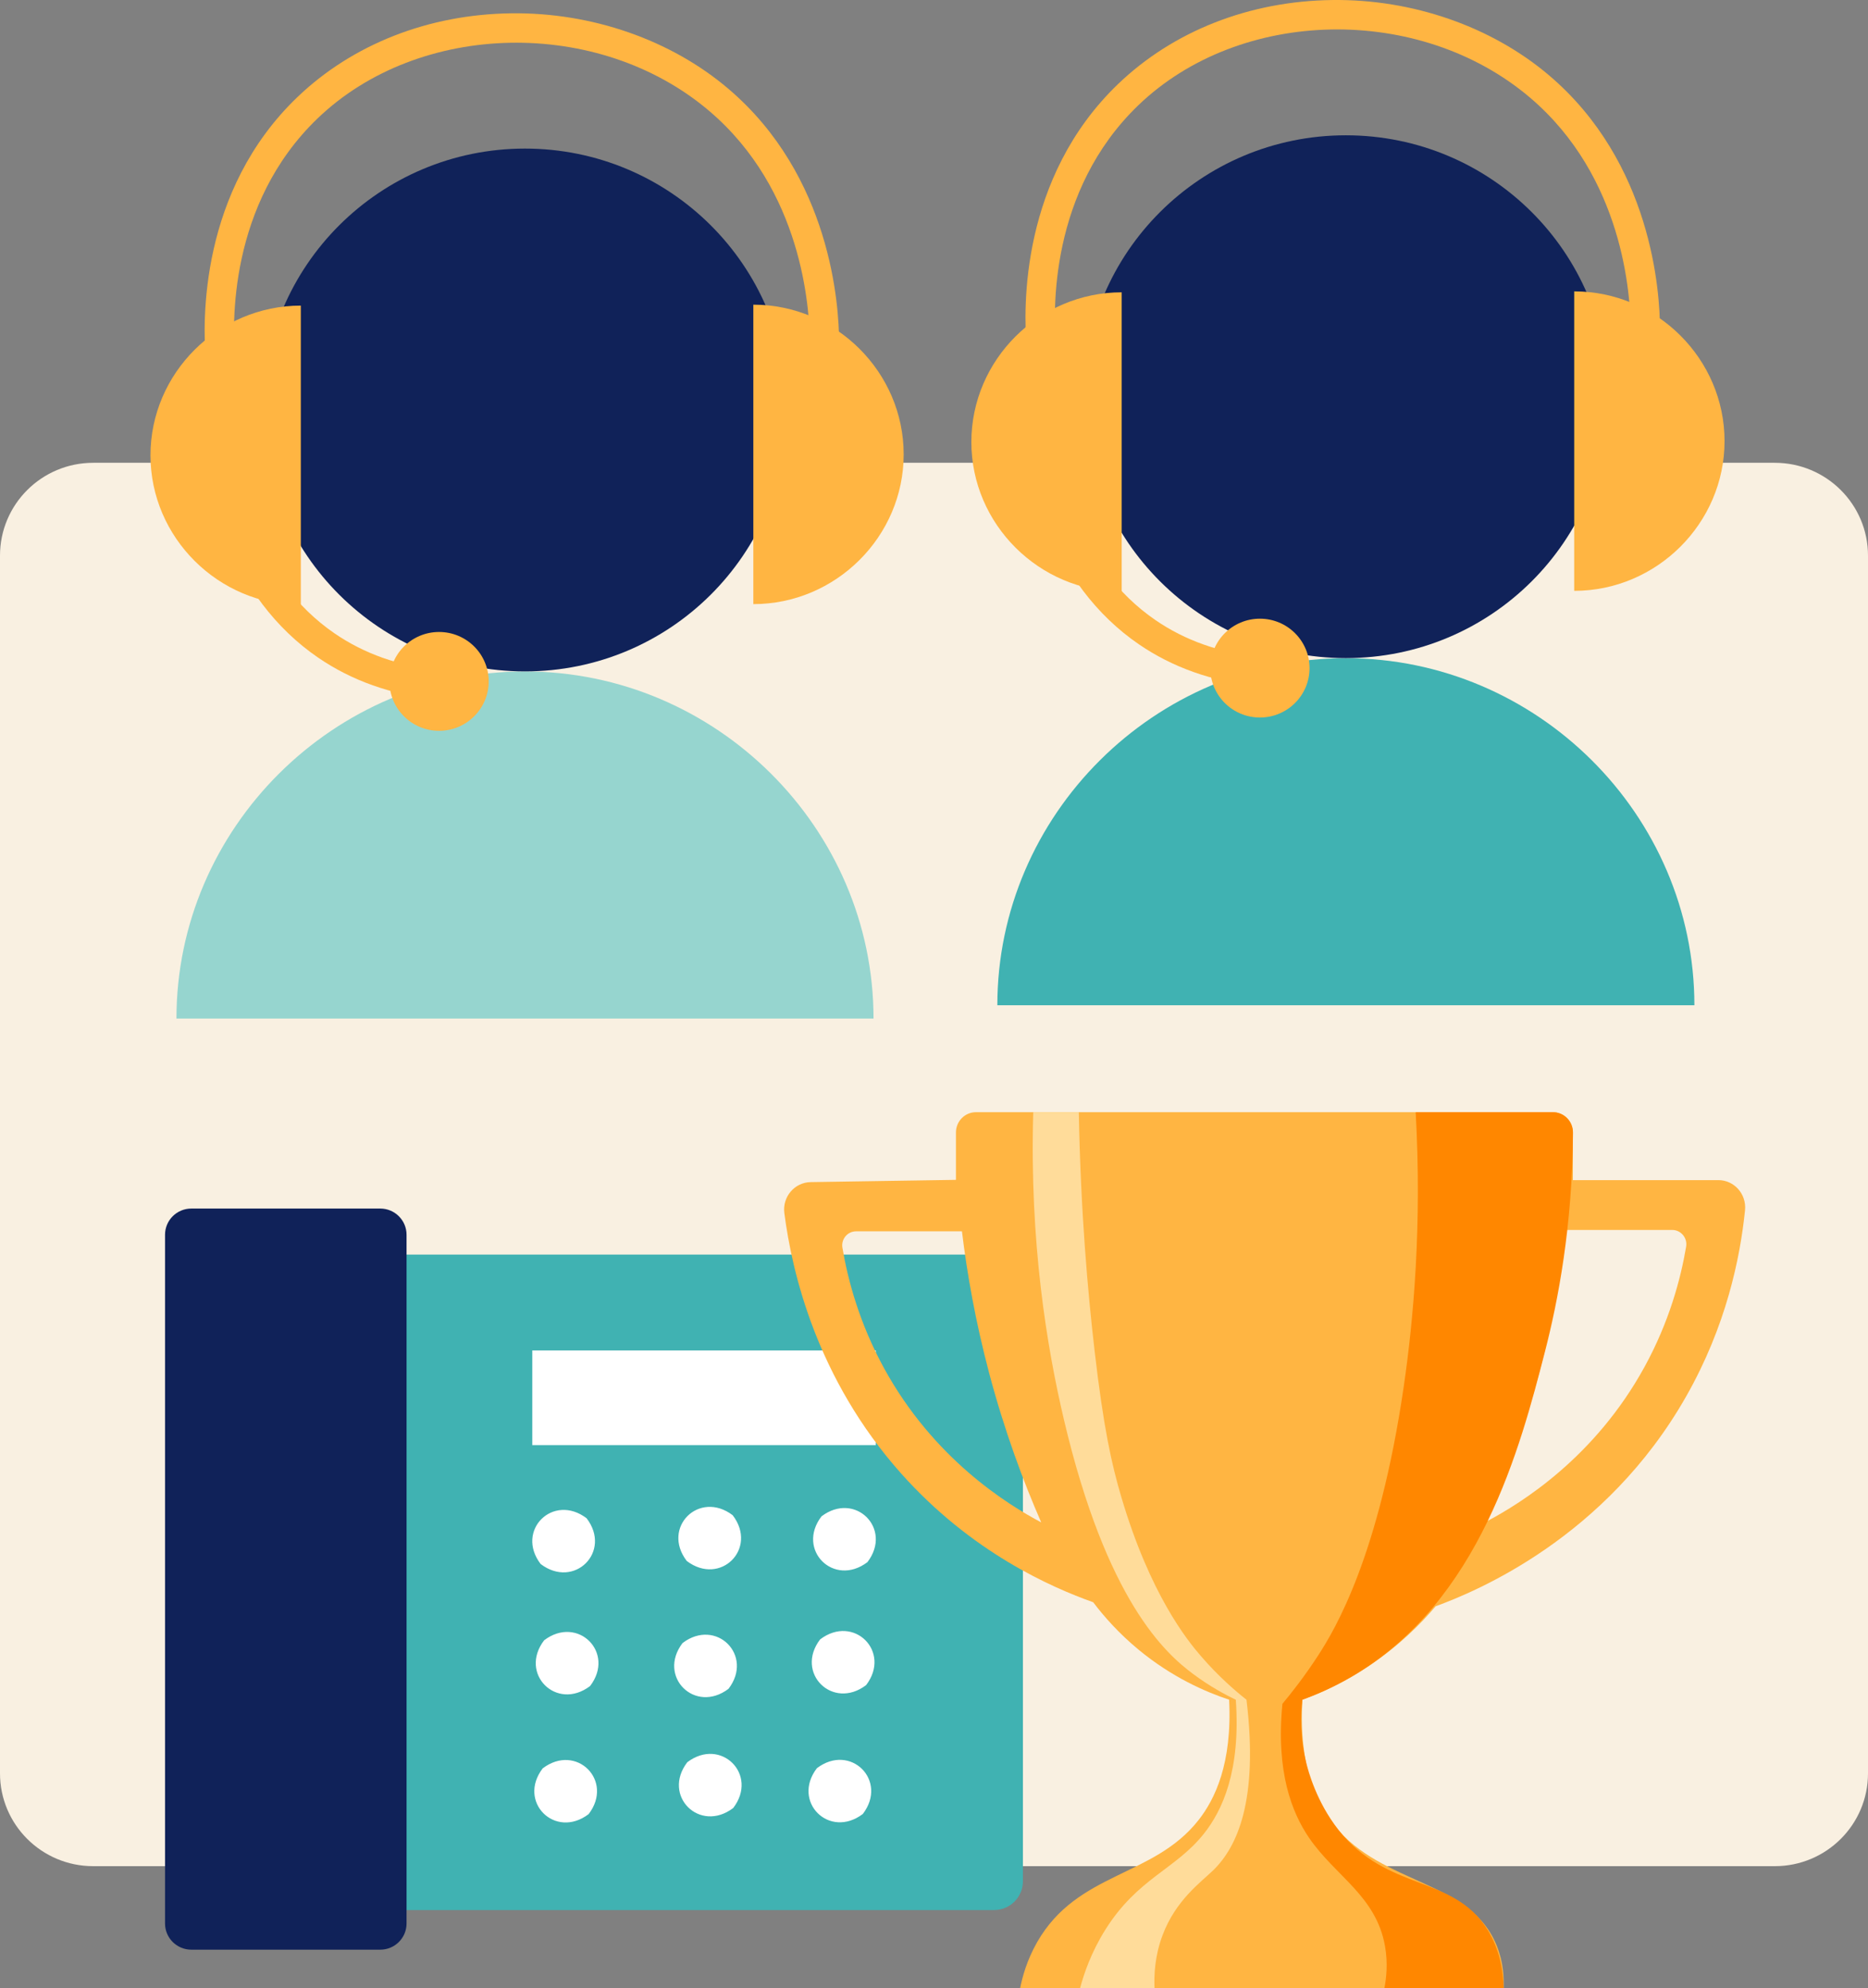 <svg width="78" height="83" viewBox="0 0 78 83" fill="none" xmlns="http://www.w3.org/2000/svg">
<rect x="0" y="0" width="78" height="83" fill="#808080" stroke="none"/>
<g clip-path="url(#clip0_2707_61095)">
<path d="M74.108 19.32H3.892C1.742 19.32 0 21.055 0 23.195V74.031C0 76.171 1.742 77.906 3.892 77.906H74.108C76.258 77.906 78 76.171 78 74.031V23.195C78 21.055 76.258 19.32 74.108 19.32Z" fill="#F9F0E1"/>
<path d="M41.056 54.633H18.314V77.058H41.056V54.633Z" fill="white"/>
<path d="M10.109 52.375V78.537C10.109 79.2 10.649 79.738 11.315 79.738H41.507C42.173 79.738 42.713 79.2 42.713 78.537V53.576C42.713 52.912 42.173 52.375 41.507 52.375H10.109ZM24.579 75.733C23.178 76.797 21.593 75.219 22.661 73.823C24.062 72.759 25.648 74.337 24.579 75.733ZM22.575 65.292C21.508 63.897 23.093 62.319 24.494 63.382C25.562 64.777 23.977 66.356 22.575 65.292ZM24.639 70.387C23.238 71.449 21.654 69.872 22.721 68.476C24.122 67.413 25.708 68.992 24.639 70.387ZM28.501 68.591C29.902 67.528 31.488 69.107 30.42 70.502C29.019 71.564 27.434 69.987 28.501 68.591ZM28.676 65.165C27.608 63.77 29.193 62.192 30.594 63.255C31.662 64.65 30.077 66.229 28.676 65.165ZM30.616 75.478C29.215 76.541 27.63 74.964 28.698 73.567C30.099 72.504 31.685 74.082 30.616 75.478ZM36.028 75.727C34.627 76.789 33.043 75.212 34.11 73.816C35.511 72.753 37.096 74.33 36.028 75.727ZM36.165 70.348C34.764 71.411 33.179 69.833 34.246 68.438C35.648 67.374 37.233 68.953 36.165 70.348ZM36.22 65.214C34.819 66.276 33.235 64.699 34.302 63.303C35.703 62.24 37.289 63.819 36.22 65.214ZM36.57 60.328H22.226V56.377H36.571V60.328H36.57Z" fill="#40B2B2"/>
<path d="M15.878 50.453H7.989C7.382 50.453 6.891 50.943 6.891 51.547V80.299C6.891 80.903 7.382 81.392 7.989 81.392H15.878C16.484 81.392 16.976 80.903 16.976 80.299V51.547C16.976 50.943 16.484 50.453 15.878 50.453Z" fill="#102259"/>
<path d="M65.677 49.267V47.278C65.677 46.81 65.303 46.43 64.842 46.43H40.751C40.29 46.43 39.916 46.809 39.916 47.278V49.255C37.895 49.286 35.873 49.319 33.852 49.349C33.178 49.359 32.663 49.964 32.751 50.643C33.069 53.099 34.094 57.553 37.634 61.52C40.561 64.8 43.88 66.26 45.647 66.888C46.101 67.488 46.719 68.188 47.539 68.866C48.944 70.028 50.348 70.634 51.323 70.957C51.458 73.633 50.721 75.126 50.042 75.987C48.163 78.376 44.993 78.134 43.309 81.074C42.872 81.838 42.685 82.554 42.598 82.995H62.784C62.803 82.566 62.776 81.926 62.505 81.243C61.405 78.466 57.756 78.729 55.716 76.212C54.954 75.272 54.223 73.705 54.381 70.957C55.162 70.67 56.135 70.23 57.163 69.544C58.423 68.702 59.333 67.782 59.946 67.057C61.613 66.447 67.043 64.217 70.406 58.297C72.08 55.353 72.663 52.514 72.865 50.523C72.932 49.85 72.416 49.266 71.751 49.266H65.676L65.677 49.267ZM36.911 57.112C35.881 55.229 35.405 53.442 35.176 52.087C35.116 51.73 35.387 51.404 35.743 51.404H40.167C40.379 53.16 40.73 55.164 41.307 57.338C41.944 59.732 42.715 61.812 43.477 63.555C42.077 62.81 38.992 60.915 36.911 57.112ZM68.673 57.055C66.592 60.857 63.507 62.753 62.108 63.498C62.869 61.756 63.642 59.675 64.277 57.282C64.855 55.108 65.205 53.105 65.418 51.347H69.828C70.191 51.347 70.467 51.68 70.406 52.044C70.177 53.397 69.7 55.179 68.673 57.055Z" fill="#FFB542"/>
<path d="M59.113 46.43C59.377 51.16 59.024 55.082 58.612 57.902C57.579 64.962 55.751 68.011 55.051 69.093C54.472 69.986 53.926 70.677 53.549 71.127C53.27 73.969 53.945 75.673 54.661 76.722C55.759 78.329 57.46 79.143 57.832 81.244C57.96 81.963 57.887 82.585 57.807 82.996H62.785C62.768 82.279 62.627 81.392 62.117 80.566C60.683 78.243 57.939 78.999 55.885 76.384C54.964 75.212 54.627 73.926 54.549 73.614C54.277 72.513 54.314 71.565 54.383 70.958C54.861 70.785 55.603 70.487 56.441 69.997C61.814 66.861 63.484 60.402 64.509 56.433C65.055 54.319 65.66 51.191 65.681 47.283C65.684 46.812 65.307 46.43 64.844 46.43H59.111H59.113Z" fill="#FF8700"/>
<path d="M43.144 46.432C42.986 51.847 43.711 56.235 44.424 59.261C46.206 66.825 48.656 69.019 49.822 69.885C50.514 70.4 51.152 70.743 51.602 70.959C51.812 73.934 51.036 75.588 50.267 76.554C49.078 78.049 47.503 78.404 46.15 80.566C45.558 81.511 45.259 82.402 45.1 82.996H48.208C48.185 82.444 48.22 81.65 48.542 80.792C49.094 79.321 50.142 78.579 50.657 78.079C51.658 77.105 52.557 75.172 52.048 70.958C51.56 70.572 50.872 69.976 50.156 69.149C49.572 68.476 48.018 66.553 46.817 62.48C46.416 61.123 46.078 59.607 45.704 56.376C45.422 53.942 45.121 50.557 45.047 46.43H43.144V46.432Z" fill="#FFDC9A"/>
<path d="M36.476 42.522H7.368C7.368 34.573 13.938 28.031 21.922 28.031C29.905 28.031 36.475 34.573 36.475 42.522H36.476Z" fill="#96D5CF"/>
<path d="M21.921 28.029C27.974 28.029 32.882 23.143 32.882 17.116C32.882 11.089 27.974 6.203 21.921 6.203C15.868 6.203 10.961 11.089 10.961 17.116C10.961 23.143 15.868 28.029 21.921 28.029Z" fill="#102259"/>
<path d="M18.172 29.186C16.334 28.999 14.687 28.415 13.278 27.45C9.725 25.015 7.934 20.28 8.596 15.077C8.449 13.396 8.341 7.973 12.404 4.068C14.716 1.847 17.892 0.599 21.348 0.556C24.708 0.514 28.009 1.661 30.413 3.706C34.698 7.349 35.035 12.737 35.038 14.3H33.811C33.809 12.868 33.502 7.939 29.617 4.634C25.006 0.713 17.514 0.855 13.257 4.947C9.532 8.528 9.687 13.572 9.824 15.033L9.83 15.102L9.821 15.169C9.195 19.941 10.786 24.26 13.973 26.444C15.21 27.292 16.666 27.806 18.297 27.971L18.171 29.186H18.172Z" fill="#FFB542"/>
<path d="M18.334 30.509C19.478 30.509 20.406 29.585 20.406 28.446C20.406 27.306 19.478 26.383 18.334 26.383C17.189 26.383 16.262 27.306 16.262 28.446C16.262 29.585 17.189 30.509 18.334 30.509Z" fill="#FFB542"/>
<path d="M12.561 25.259C9.117 25.259 6.283 22.438 6.283 19.009C6.283 15.579 9.117 12.758 12.561 12.758V25.259Z" fill="#FFB542"/>
<path d="M31.456 25.22C34.9 25.22 37.734 22.399 37.734 18.97C37.734 15.54 34.9 12.719 31.456 12.719V25.22Z" fill="#FFB542"/>
<path d="M70.751 41.967H41.645C41.645 34.018 48.215 27.477 56.198 27.477C64.181 27.477 70.751 34.018 70.751 41.967Z" fill="#40B2B2"/>
<path d="M56.198 27.474C62.251 27.474 67.158 22.588 67.158 16.561C67.158 10.534 62.251 5.648 56.198 5.648C50.144 5.648 45.237 10.534 45.237 16.561C45.237 22.588 50.144 27.474 56.198 27.474Z" fill="#102259"/>
<path d="M52.448 28.633C50.609 28.445 48.962 27.861 47.553 26.896C44 24.462 42.209 19.727 42.871 14.524C42.723 12.842 42.617 7.42 46.679 3.515C48.992 1.293 52.169 0.045 55.624 0.001C58.978 -0.043 62.285 1.107 64.689 3.151C68.973 6.795 69.312 12.182 69.314 13.746H68.087C68.086 12.314 67.778 7.384 63.893 4.08C59.282 0.158 51.789 0.301 47.533 4.393C43.807 7.975 43.964 13.018 44.1 14.479L44.107 14.547L44.098 14.614C43.472 19.386 45.063 23.706 48.25 25.889C49.486 26.737 50.942 27.251 52.573 27.417L52.449 28.632L52.448 28.633Z" fill="#FFB542"/>
<path d="M52.609 29.954C53.753 29.954 54.681 29.03 54.681 27.891C54.681 26.752 53.753 25.828 52.609 25.828C51.465 25.828 50.537 26.752 50.537 27.891C50.537 29.03 51.465 29.954 52.609 29.954Z" fill="#FFB542"/>
<path d="M46.837 24.705C43.393 24.705 40.56 21.883 40.56 18.454C40.56 15.024 43.393 12.203 46.837 12.203V24.705Z" fill="#FFB542"/>
<path d="M65.732 24.666C69.177 24.666 72.01 21.844 72.01 18.415C72.01 14.986 69.177 12.164 65.732 12.164V24.666Z" fill="#FFB542"/>
</g>
<defs>
<clipPath id="clip0_2707_61095">
<rect width="78" height="83" fill="white"/>
</clipPath>
</defs>
</svg>
